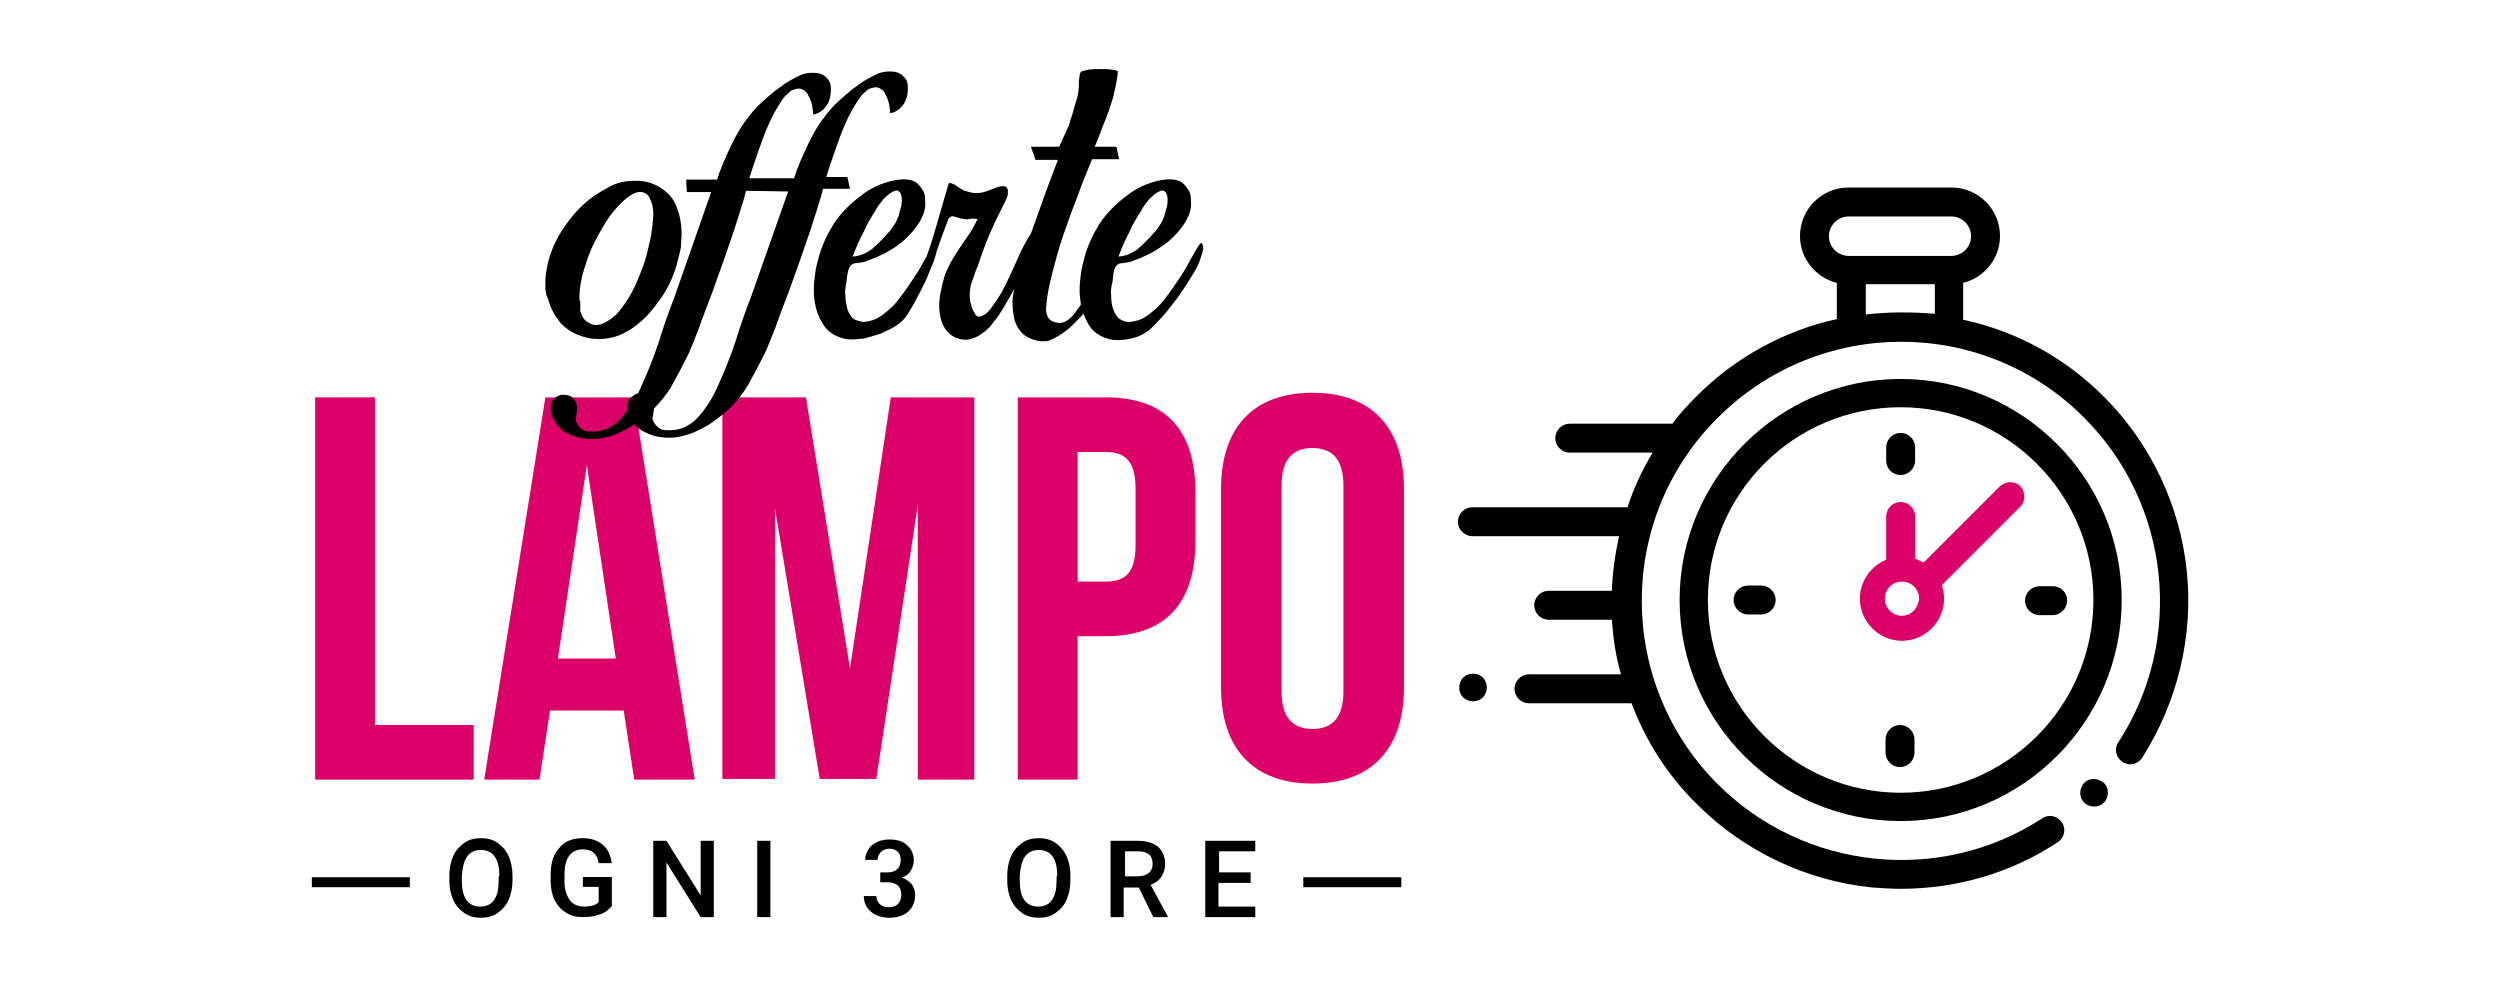 <?xml version="1.0" encoding="utf-8"?>
<!-- Generator: Adobe Illustrator 24.3.0, SVG Export Plug-In . SVG Version: 6.00 Build 0)  -->
<svg version="1.1" id="Livello_1" xmlns="http://www.w3.org/2000/svg" xmlns:xlink="http://www.w3.org/1999/xlink" x="0px" y="0px"
	 viewBox="0 0 380 150" style="enable-background:new 0 0 380 150;" xml:space="preserve">
<style type="text/css">
	.st0{fill:#DC0069;}
	.st1{fill:none;stroke:#000000;stroke-width:1.513;stroke-miterlimit:10;}
</style>
<g>
	<g>
		<g>
			<path class="st0" d="M47.9,60.4H57v49.8h15v8.3H47.9V60.4z"/>
			<path class="st0" d="M105.6,118.5h-9.2L94.8,108H83.6L82,118.5h-8.4l9.3-58.1h13.4L105.6,118.5z M84.8,100.1h8.8l-4.4-29.4
				L84.8,100.1z"/>
			<path class="st0" d="M129.2,101.6l6.2-41.2h12.7v58.1h-8.6V76.8l-6.3,41.6h-8.6l-6.8-41.1v41.1h-8v-58h12.7L129.2,101.6z"/>
			<path class="st0" d="M181.7,74.8v7.5c0,9.3-4.5,14.4-13.6,14.4h-4.3v21.8h-9.1V60.4h13.4C177.3,60.4,181.7,65.5,181.7,74.8z
				 M163.8,68.7v19.7h4.3c2.9,0,4.5-1.3,4.5-5.5v-8.7c0-4.1-1.6-5.5-4.5-5.5H163.8z"/>
			<path class="st0" d="M185.6,74.3c0-9.3,4.9-14.6,13.9-14.6s13.9,5.3,13.9,14.6v30.2c0,9.3-4.9,14.6-13.9,14.6
				s-13.9-5.3-13.9-14.6V74.3z M194.8,105.1c0,4.1,1.8,5.7,4.7,5.7s4.7-1.6,4.7-5.7V73.8c0-4.1-1.8-5.7-4.7-5.7s-4.7,1.6-4.7,5.7
				V105.1z"/>
		</g>
		<g>
			<path d="M77.9,133.8c0,1.1-0.2,2.1-0.6,3s-1,1.5-1.7,2s-1.6,0.7-2.5,0.7s-1.8-0.2-2.5-0.7s-1.3-1.1-1.7-2c-0.4-0.9-0.6-1.8-0.6-3
				v-0.7c0-1.1,0.2-2.1,0.6-3s1-1.5,1.7-2s1.6-0.7,2.5-0.7s1.8,0.2,2.5,0.7s1.3,1.1,1.7,2c0.4,0.9,0.6,1.9,0.6,3V133.8z M75.9,133.2
				c0-1.3-0.2-2.3-0.7-3s-1.2-1-2.1-1s-1.6,0.3-2.1,1s-0.7,1.7-0.8,2.9v0.7c0,1.3,0.2,2.3,0.7,3s1.2,1,2.1,1s1.6-0.3,2.1-1
				s0.7-1.7,0.7-3v-0.6H75.9z"/>
			<path d="M92.9,137.8c-0.4,0.5-1,1-1.8,1.2c-0.7,0.3-1.6,0.4-2.5,0.4c-1,0-1.8-0.2-2.6-0.7s-1.3-1.1-1.7-1.9
				c-0.4-0.8-0.6-1.8-0.6-2.9V133c0-1.8,0.4-3.1,1.3-4.1c0.8-1,2-1.5,3.5-1.5c1.3,0,2.3,0.3,3.1,1c0.8,0.6,1.2,1.6,1.4,2.8h-2
				c-0.2-1.4-1-2.1-2.4-2.1c-0.9,0-1.6,0.3-2.1,1s-0.7,1.6-0.7,2.9v0.9c0,1.3,0.3,2.2,0.8,2.9s1.3,1,2.2,1c1,0,1.8-0.2,2.2-0.7v-2.3
				h-2.4v-1.5H93v4.5H92.9z"/>
			<path d="M108.5,139.4h-2l-5.2-8.3v8.3h-2v-11.6h2l5.2,8.3v-8.3h2V139.4z"/>
			<path d="M117.1,139.4h-2v-11.6h2V139.4z"/>
			<path d="M133.8,132.6h1.2c0.6,0,1.1-0.2,1.4-0.5c0.3-0.3,0.5-0.7,0.5-1.3s-0.1-1-0.4-1.3c-0.3-0.3-0.7-0.5-1.3-0.5
				c-0.5,0-1,0.2-1.3,0.5s-0.5,0.7-0.5,1.2h-1.9c0-0.6,0.2-1.1,0.5-1.6s0.8-0.9,1.3-1.1c0.6-0.3,1.2-0.4,1.9-0.4
				c1.2,0,2.1,0.3,2.7,0.9c0.7,0.6,1,1.4,1,2.4c0,0.5-0.2,1-0.5,1.5s-0.8,0.8-1.3,1c0.6,0.2,1.1,0.6,1.5,1c0.3,0.5,0.5,1,0.5,1.7
				c0,1-0.4,1.9-1.1,2.5c-0.7,0.6-1.7,0.9-2.8,0.9s-2-0.3-2.8-0.9c-0.7-0.6-1.1-1.4-1.1-2.4h1.9c0,0.5,0.2,0.9,0.5,1.2
				s0.8,0.5,1.4,0.5c0.6,0,1.1-0.2,1.4-0.5c0.3-0.3,0.5-0.8,0.5-1.4c0-0.6-0.2-1.1-0.5-1.4c-0.4-0.3-0.9-0.5-1.6-0.5h-1.1
				L133.8,132.6L133.8,132.6z"/>
			<path d="M162.7,133.8c0,1.1-0.2,2.1-0.6,3s-1,1.5-1.7,2s-1.6,0.7-2.5,0.7s-1.8-0.2-2.5-0.7s-1.3-1.1-1.7-2s-0.6-1.8-0.6-3v-0.7
				c0-1.1,0.2-2.1,0.6-3s1-1.5,1.7-2s1.6-0.7,2.5-0.7s1.8,0.2,2.5,0.7s1.3,1.1,1.7,2s0.6,1.9,0.6,3V133.8z M160.7,133.2
				c0-1.3-0.2-2.3-0.7-3s-1.2-1-2.1-1c-0.9,0-1.6,0.3-2.1,1s-0.7,1.7-0.8,2.9v0.7c0,1.3,0.2,2.3,0.7,3s1.2,1,2.1,1
				c0.9,0,1.6-0.3,2.1-1s0.7-1.7,0.7-3v-0.6H160.7z"/>
			<path d="M173.1,134.9h-2.3v4.5h-2v-11.6h4.1c1.3,0,2.4,0.3,3.1,0.9c0.7,0.6,1.1,1.5,1.1,2.6c0,0.8-0.2,1.4-0.6,2
				s-0.9,0.9-1.6,1.2l2.6,4.8v0.1h-2.2L173.1,134.9z M170.9,133.2h2.1c0.7,0,1.2-0.2,1.6-0.5c0.4-0.3,0.6-0.8,0.6-1.4
				c0-0.6-0.2-1.1-0.5-1.4c-0.4-0.3-0.9-0.5-1.6-0.5H171v3.8H170.9z"/>
			<path d="M190,134.2h-4.8v3.6h5.6v1.6h-7.6v-11.6h7.6v1.6h-5.5v3.2h4.8v1.6H190z"/>
		</g>
		<line class="st1" x1="213" y1="134.1" x2="198.1" y2="134.1"/>
		<line class="st1" x1="62.3" y1="134.1" x2="47.4" y2="134.1"/>
		<g>
			<path d="M88.4,51.1c1.2,0.4,2.3,0.5,3.4,0.4c1.1-0.1,2.2-0.4,3.1-0.9c1-0.5,1.8-1.1,2.6-1.8s1.5-1.5,2.1-2.3
				c0.6-0.8,1.2-1.6,1.7-2.5c0.6-1,1-2.1,1.4-3.2c0.3-1.1,0.6-2.2,0.8-3.2c0-0.7,0.1-1.4,0.1-2.2c0-0.8-0.1-1.6-0.3-2.5
				c-0.2-0.9-0.5-1.7-0.9-2.4c-0.7-1.1-1.7-1.9-2.8-2.4c-1.1-0.5-2.2-0.7-3.4-0.6c-1.3,0-2.5,0.3-3.6,0.9c-1.1,0.6-2.1,1.2-3,1.9
				c-1.9,1.5-3.3,3.3-4.6,5.4c-1.2,2.1-1.9,4.3-2.1,6.7c0,0.5,0,1,0,1.6c0.1,0.5,0.1,1,0.4,1.4c0.3,1.3,1,2.6,2,3.8
				C86.2,50.1,87.2,50.7,88.4,51.1z M88.5,41.9c0.4-1.4,0.8-2.7,1.4-4.1c0.6-1.3,1.3-2.6,2.1-3.9c0.8-1.3,1.7-2.4,2.7-3.3
				c0.4-0.4,0.8-0.7,1.3-1c0.5-0.3,1-0.5,1.6-0.4c0.5,0.1,0.9,0.4,1.1,0.8s0.4,0.9,0.5,1.4c0,0.3,0.1,0.6,0.1,0.8s0,0.4,0,0.6
				c-0.1,1.2-0.2,2.5-0.5,3.8c-0.3,1.3-0.6,2.7-1.1,4c-0.5,1.3-1,2.6-1.7,3.9s-1.5,2.4-2.4,3.4c0,0-0.1,0-0.2,0.1
				c-0.1,0.1-0.1,0.1-0.1,0.1c-0.4,0.4-0.9,0.7-1.5,1c-0.6,0.3-1.2,0.4-1.8,0.2s-1.1-0.6-1.3-0.9c-0.2-0.3-0.4-0.7-0.5-1.2
				c0,0,0-0.2,0-0.5s0-0.6,0-0.9l-0.1-0.1C88,44.5,88.2,43.3,88.5,41.9z"/>
			<path d="M125.1,28.7h4.1l-0.4-1.8h-3.2c0.6-2,1.3-3.9,2-5.9c0.7-1.9,1.5-3.7,2.6-5.4c0.1-0.2,0.3-0.5,0.6-0.9
				c0.2-0.3,0.6-0.6,0.9-0.9c0.3-0.3,0.7-0.4,1.1-0.5c0.4-0.1,0.8,0,1.2,0.3c0.3,0.2,0.5,0.5,0.6,0.8c0.2,0.3,0.3,0.6,0.4,0.9
				c0.1,0.4,0.2,0.7,0.2,1c0.1,0.4,0.1,0.7,0.1,0.9c0.8-0.1,1.5-0.6,2-1.3s0.7-1.6,0.7-2.5c0-0.6-0.1-1.2-0.5-1.6
				c-0.4-0.5-0.9-0.8-1.6-0.9c-0.9-0.1-1.9,0-2.7,0.4c-0.8,0.4-1.6,0.8-2.3,1.3s-1.4,1-2.1,1.6c-0.7,0.6-1.4,1.2-2,1.8
				c-1.3,1.4-2.4,2.9-3.3,4.6c-0.9,1.7-1.7,3.5-2.4,5.3l-0.4,1.2l-6.8,0c0.6-2,1.3-3.9,2-5.9c0.7-1.9,1.5-3.7,2.6-5.4
				c0.1-0.2,0.3-0.5,0.6-0.9c0.2-0.3,0.6-0.6,0.9-0.9s0.7-0.4,1.1-0.5c0.4-0.1,0.8,0,1.2,0.3c0.3,0.2,0.5,0.5,0.6,0.8
				c0.2,0.3,0.3,0.6,0.4,0.9c0.1,0.4,0.2,0.7,0.2,1c0.1,0.4,0.1,0.7,0.1,0.9c0.8-0.1,1.5-0.6,2-1.3c0.5-0.7,0.7-1.6,0.7-2.5
				c0-0.6-0.1-1.2-0.5-1.6c-0.4-0.5-0.9-0.8-1.6-0.9c-0.9-0.1-1.9,0-2.7,0.4s-1.6,0.8-2.3,1.3s-1.4,1-2.1,1.6
				c-0.7,0.6-1.4,1.2-2,1.8c-1.3,1.4-2.4,2.9-3.3,4.6c-0.9,1.7-1.7,3.5-2.4,5.3l-0.4,1.2h-4.7l0.1,1.9h3.7l-5.6,16
				c-0.9,2.3-1.7,4.6-2.4,6.9c-0.8,2.4-1.7,4.6-2.7,6.8c-0.1,0.3-0.3,0.6-0.4,0.9c-0.3,0-0.5,0.2-0.8,0.4c-0.5,0.3-0.8,0.8-0.8,1.5
				c0,0.2,0,0.4,0,0.6c-0.3,0.4-0.5,0.7-0.8,1.1c-0.6,0.7-1.2,1.2-2,1.6c-0.7,0.4-1.6,0.6-2.5,0.6c-0.4,0-0.8,0-1.2-0.1
				c-0.4-0.2-0.7-0.4-1-0.8c-0.3-0.4-0.4-0.8-0.4-1.1c0.1-0.3,0.1-0.7,0.2-1.1c0.1-0.5,0-1-0.2-1.4c-0.2-0.4-0.5-0.7-0.8-0.9
				C86.4,60.1,86,60,85.6,60s-0.7,0.1-1.1,0.4c-0.5,0.3-0.8,0.8-0.8,1.5c0,0.7,0.1,1.3,0.5,1.9c0.4,0.8,1,1.4,1.6,1.8
				c0.7,0.4,1.4,0.7,2.1,0.9c1,0.2,1.9,0.3,2.9,0.2c1-0.1,1.9-0.3,2.8-0.7s1.7-0.8,2.5-1.3c0.1-0.1,0.2-0.2,0.4-0.2
				c0.3,0.4,0.6,0.7,1,0.9c0.7,0.4,1.4,0.7,2.1,0.9c1,0.2,1.9,0.3,2.9,0.2c1-0.1,1.9-0.4,2.8-0.7c0.9-0.4,1.7-0.8,2.5-1.3
				c0.8-0.5,1.5-1.1,2.2-1.6c1.4-1.2,2.6-2.6,3.6-4.2c0.9-1.6,1.8-3.3,2.7-5.1c0.5-1.1,1-2.4,1.6-3.9c0.5-1.5,1.1-3,1.7-4.6
				c0.6-1.5,1.1-3.1,1.7-4.7c0.6-1.6,1.1-3.2,1.6-4.6c0.5-1.4,0.9-2.8,1.3-4C124.6,30.6,124.9,29.5,125.1,28.7z M114.2,45
				c-0.9,2.3-1.7,4.6-2.4,6.9c-0.8,2.4-1.7,4.6-2.7,6.8c-0.3,0.7-0.7,1.5-1.2,2.3s-1,1.5-1.6,2.2c-0.6,0.7-1.2,1.2-2,1.6
				c-0.7,0.4-1.6,0.6-2.5,0.6c-0.4,0-0.8,0-1.2-0.1c-0.4-0.2-0.7-0.4-1-0.8c-0.3-0.4-0.5-0.8-0.4-1.1c0.1-0.3,0.1-0.7,0.2-1.1
				c0-0.1,0-0.2,0-0.2c0.9-0.9,1.8-2,2.5-3.1c0.9-1.6,1.8-3.3,2.7-5.1c0.5-1.1,1-2.4,1.6-3.9c0.5-1.5,1.1-3,1.7-4.6
				c0.6-1.5,1.1-3.1,1.7-4.7c0.6-1.6,1.1-3.2,1.6-4.6s0.9-2.8,1.3-4c0.4-1.2,0.7-2.3,0.9-3.1l6.4,0.1L114.2,45z"/>
			<path d="M182.7,37c-0.1-0.1-0.2-0.1-0.4,0.2c-0.3,0.4-0.7,1.1-1.2,2c-0.5,0.9-1,1.9-1.7,2.9s-1.3,2-2.1,3c-0.7,1-1.5,1.8-2.3,2.4
				c-0.3,0.3-0.8,0.6-1.3,0.9c-0.6,0.3-1.1,0.4-1.7,0.5c-0.6,0.1-1.1,0-1.6-0.3c-0.5-0.2-0.9-0.8-1.2-1.6c-0.2-0.6-0.3-1.2-0.3-2
				c-0.1-0.6,0-1.2,0.1-1.8c0.1-0.3,0.2-0.8,0.2-1.4c0.1-0.6,0.2-1,0.4-1.3c0.2-0.3,0.5-0.5,1-0.5c0.5-0.1,0.9-0.1,1.2-0.2
				c0.5-0.2,1.1-0.4,1.6-0.6s1-0.5,1.5-0.7c0.9-0.5,1.8-1.1,2.7-1.8c0.8-0.7,1.6-1.5,2.2-2.4c0.2-0.3,0.5-0.7,0.7-1.2
				c0.3-0.5,0.4-1,0.5-1.5c0.1-0.5,0-1,0-1.6c0-0.6-0.3-1.1-0.7-1.6c-0.5-0.7-1.1-1-1.9-1.1c-0.7-0.1-1.4,0-2,0.1
				c-1,0.2-1.9,0.5-2.8,0.9c-0.8,0.4-1.7,0.9-2.4,1.5c-1.6,1.2-2.9,2.5-4,4.1c-1,1.6-1.9,3.4-2.4,5.4c-0.2,0.7-0.4,1.5-0.5,2.3
				c-0.1,0.8-0.2,1.6-0.2,2.5c0,0.8,0.1,1.5,0.2,2.2c-0.4,0.5-0.7,1-1,1.4c-0.5,0.6-1,1-1.4,1.2c-0.7,0.3-1.4,0.2-2-0.1
				s-0.9-1-0.9-1.9c0.1-1.6,0.4-3.3,0.9-5.2c0.5-1.9,1-3.9,1.7-5.9c0.7-2,1.4-4,2.2-6c0.7-2,1.5-3.9,2.2-5.6h4.1l-0.4-1.9h-3.3
				c0.7-1.6,1.2-3.1,1.7-4.3s0.8-2.3,1.1-3.2c0.2-0.9,0.4-1.7,0.5-2.3s0.2-1.2,0.2-1.6c0.1-0.1-0.2-0.2-0.8-0.3
				c-0.5-0.1-1.2-0.1-1.9-0.1c-0.6,0-1.2,0-1.8,0.1c-0.5,0.1-0.9,0.2-1.1,0.3c-0.1,0.2-0.2,0.4-0.2,0.6c0,0.3-0.1,0.5-0.1,0.7
				c0,0.1,0,0.1,0,0.2c0,0.1,0,0.1,0,0.2c0,0.9-0.1,1.8-0.4,2.7c-0.3,0.9-0.5,1.8-0.8,2.7v-0.1l-0.3,1.1l-1.5,3.3h-4.3l0.7,2h3.4
				l-1.7,4.5c-0.9,2.5-1.7,4.8-2.4,6.7c-0.5,0.7-1.6,2.8-1.7,3.1c-0.4,0.9-0.8,1.8-1.3,2.9c-0.5,1.1-1,2.1-1.5,3
				c-0.5,0.9-1.1,1.7-1.6,2.4c-0.5,0.7-1.1,1.1-1.6,1.2c-0.4,0.1-0.7-0.1-0.9-0.6c-0.3-0.4-0.4-0.8-0.5-1.2
				c-0.2-0.6-0.2-1.1-0.2-1.6s0.1-1,0.2-1.5c0.2-0.5,0.3-0.9,0.5-1.4c0.1-0.4,0.3-0.9,0.5-1.3c0.6-1.8,1.2-3.5,1.9-5.1
				c0.7-1.6,1.5-3.2,2.3-4.8c0.1-0.2,0.2-0.4,0.3-0.7c0.1-0.3,0.1-0.6,0.1-0.8c0-0.2,0-0.4-0.2-0.6c-0.1-0.2-0.4-0.2-0.8-0.2
				c-0.5,0.1-1,0.3-1.5,0.5s-1.1,0.4-1.6,0.5c-0.4,0-0.9,0.1-1.3,0c-0.4-0.1-0.9-0.2-1.4-0.4c-0.1-0.1-0.3-0.2-0.5-0.3
				c-0.2-0.1-0.4-0.3-0.6-0.4c-0.2-0.2-0.4-0.2-0.6-0.3c-0.2-0.1-0.3-0.1-0.5,0c-0.6,2-1.2,4.1-1.8,6.2c-0.5,1.7-1,3.4-1.6,5
				c0,0.1-0.1,0.1-0.1,0.1c-0.5,0.9-1,1.9-1.7,2.9s-1.3,2-2.1,3c-0.7,1-1.5,1.8-2.3,2.4c-0.3,0.3-0.8,0.6-1.3,0.9
				c-0.6,0.3-1.1,0.4-1.7,0.5c-0.6,0.1-1.1-0.1-1.6-0.3c-0.5-0.2-0.9-0.8-1.2-1.6c-0.1-0.6-0.3-1.2-0.3-2c-0.1-0.6,0-1.2,0.1-1.8
				c0.1-0.3,0.1-1,0.2-1.4c0.1-0.6,0.2-1,0.4-1.3s0.5-0.5,1-0.5c0.5-0.1,0.9-0.1,1.2-0.2c0.5-0.2,1.1-0.4,1.6-0.6s1-0.5,1.5-0.7
				c0.9-0.5,1.9-1.1,2.7-1.8s1.6-1.5,2.2-2.4c0.2-0.3,0.5-0.7,0.7-1.2c0.3-0.5,0.4-1,0.5-1.5c0.1-0.5,0-1,0-1.6
				c0-0.6-0.3-1.1-0.7-1.6c-0.5-0.7-1.1-1-1.9-1.1c-0.7-0.1-1.4,0-2,0.1c-1,0.2-1.9,0.5-2.8,0.9c-0.8,0.4-1.7,0.9-2.4,1.5
				c-1.6,1.2-2.9,2.5-4,4.1c-1,1.6-1.9,3.4-2.4,5.4c-0.2,0.7-0.4,1.5-0.5,2.3c-0.1,0.8-0.2,1.6-0.2,2.5c0,0.9,0.1,1.7,0.3,2.6
				c0.2,0.8,0.5,1.6,1,2.4c0.5,0.9,1.2,1.5,2,1.9c0.8,0.4,1.6,0.6,2.4,0.6c0.5,0,1-0.1,1.5-0.1c0.6,0,2.6-0.7,3-0.8
				c1.7-0.8,2.9-1.3,3.9-2.7c1-1.5,1.8-3.1,2.6-4.7c0.5-0.9,0.8-1.9,1.2-2.8c0.1-0.2,0.2-0.4,0.3-0.7c0.2-0.6,0.4-1.2,0.5-1.7
				c0.6-1.7,1.2-3.4,1.8-4.9c0.3-0.3,0.5-0.4,0.8-0.3c0.3,0.1,0.6,0.2,1,0.3c0.5,0.1,0.9,0.2,1.3,0.1c0.4-0.1,0.8-0.1,1.3,0
				c-0.4,0.8-0.8,1.6-1.3,2.3s-1,1.5-1.5,2.2c-0.5,0.8-1,1.5-1.4,2.3c-0.4,0.8-0.8,1.6-1,2.5c-0.2,0.6-0.3,1.4-0.5,2.2
				c-0.1,0.8-0.2,1.6-0.1,2.5c0.1,0.9,0.3,1.7,0.7,2.4c0.4,0.7,1,1.3,1.9,1.7c0.6,0.2,1.3,0.3,1.9,0.2c0.7-0.2,1.3-0.4,1.8-0.8
				c0.6-0.4,1.1-0.8,1.5-1.3c0.4-0.5,0.8-1,1.1-1.4c0.6-0.9,1-1.6,1.4-2.3c0.4-0.6,0.7-1.3,1.1-1.9c-0.2,0.7-0.3,1.4-0.3,1.9
				c0,1,0.1,1.9,0.3,2.8c0.4,1.3,1.1,2.2,2.1,2.7s2,0.7,3.1,0.5c1-0.4,2-1,3-1.8c0.8-0.7,1.5-1.5,2.3-2.3c0.2,0.5,0.4,1,0.7,1.5
				c0.5,0.9,1.2,1.5,2,1.9c0.8,0.4,1.6,0.6,2.4,0.6s1.6-0.1,2.4-0.3s1.4-0.5,2-0.9c0.4-0.2,0.8-0.6,1.4-1.2c0.5-0.6,1.2-1.2,1.8-2
				c0.6-0.8,1.3-1.6,1.9-2.5c0.6-0.9,1.2-1.7,1.7-2.6c0.5-0.8,1-1.6,1.3-2.4c0.3-0.8,0.5-1.5,0.6-2C182.9,37.4,182.8,37.2,182.7,37z
				 M131.3,35.2c0.5-1.2,1.2-2.3,1.9-3.4c0-0.1,0.1-0.2,0.3-0.5c0.1-0.2,0.4-0.5,0.6-0.8c0.2-0.3,0.5-0.5,0.8-0.8s0.7-0.5,0.9-0.6
				c0.2-0.1,0.5-0.2,0.7-0.1s0.4,0.3,0.5,0.7c0.1,0.5,0.1,1,0,1.6c-0.2,0.6-0.3,1.1-0.4,1.5c-0.2,0.5-0.4,1-0.7,1.4
				c-0.3,0.5-0.6,0.9-1,1.3c-0.7,0.8-1.5,1.6-2.3,2.3c-0.9,0.7-1.8,1.1-3,1.2C130.1,37.7,130.6,36.5,131.3,35.2z M171.7,35.2
				c0.5-1.2,1.2-2.3,1.9-3.4c0-0.1,0.1-0.2,0.3-0.5c0.1-0.2,0.4-0.5,0.6-0.8s0.5-0.5,0.8-0.8s0.7-0.5,0.9-0.6
				c0.2-0.1,0.5-0.2,0.7-0.1c0.2,0.1,0.4,0.3,0.5,0.7c0.1,0.5,0.1,1,0,1.6c-0.2,0.6-0.3,1.1-0.4,1.5c-0.2,0.5-0.4,1-0.7,1.4
				c-0.3,0.5-0.6,0.9-1,1.3c-0.7,0.8-1.5,1.6-2.3,2.3c-0.9,0.7-1.8,1.1-3,1.2C170.5,37.7,171,36.5,171.7,35.2z"/>
		</g>
	</g>
	<g>
		<g id="XMLID_11_">
			<g id="XMLID_12_">
				<path id="XMLID_30_" d="M332.4,86.9c-1-10-5.5-19.5-12.6-26.6c-6.1-6.1-13.5-10-21.4-11.7V43c3.2-0.8,5.6-3.7,5.6-7.1
					c0-4.1-3.3-7.4-7.4-7.4H281c-4.1,0-7.4,3.3-7.4,7.4c0,3.4,2.4,6.3,5.6,7.1v5.5c-7.8,1.7-15.3,5.7-21.3,11.7
					c-1.3,1.3-2.6,2.7-3.7,4.2c-0.1,0-0.1,0-0.2,0h-15.4c-1.2,0-2.2,1-2.2,2.2s1,2.2,2.2,2.2h12.6c-1.6,2.7-2.9,5.4-3.8,8.3h-23.6
					c-1.2,0-2.2,1-2.2,2.2s1,2.2,2.2,2.2h22.3c-0.6,2.7-1,5.5-1.1,8.3h-9.6c-1.2,0-2.2,1-2.2,2.2s1,2.2,2.2,2.2h9.6
					c0.2,2.8,0.6,5.6,1.4,8.3h-14c-1.2,0-2.2,1-2.2,2.2s1,2.2,2.2,2.2H248c2.1,5.6,5.4,10.9,10,15.4c7.1,7.1,16.6,11.6,26.6,12.6
					c1.4,0.1,2.9,0.2,4.3,0.2c8.5,0,16.8-2.4,23.9-7.1c1-0.7,1.3-2,0.6-3c-0.7-1-2-1.3-3-0.6c-15.5,10.1-36.2,7.9-49.3-5.2
					c-15.4-15.4-15.4-40.4,0-55.7c15.4-15.4,40.4-15.4,55.7,0c13.1,13.1,15.3,33.8,5.2,49.3c-0.7,1-0.4,2.3,0.6,3s2.3,0.4,3-0.6
					C331,106.7,333.4,96.7,332.4,86.9z M278,35.9c0-1.7,1.4-3,3-3h15.6c1.7,0,3,1.4,3,3c0,1.7-1.4,3-3,3h-0.4h-14.8H281
					C279.4,38.9,278,37.6,278,35.9z M283.6,47.8v-4.6h10.5v4.5C290.6,47.4,287.1,47.4,283.6,47.8z"/>
				<path id="XMLID_19_" d="M318.3,118.4c-0.6,0-1.1,0.2-1.5,0.6s-0.6,1-0.6,1.5c0,0.6,0.2,1.1,0.6,1.5s1,0.6,1.5,0.6
					c0.6,0,1.1-0.2,1.5-0.6s0.6-1,0.6-1.5c0-0.6-0.2-1.1-0.6-1.5C319.4,118.7,318.8,118.4,318.3,118.4z"/>
				<path id="XMLID_18_" d="M288.9,57.6c-18.5,0-33.6,15.1-33.6,33.6s15.1,33.6,33.6,33.6s33.6-15.1,33.6-33.6
					S307.4,57.6,288.9,57.6z M288.9,120.5c-16.1,0-29.3-13.1-29.3-29.3s13.1-29.3,29.3-29.3c16.1,0,29.3,13.1,29.3,29.3
					S305,120.5,288.9,120.5z"/>
				<path id="XMLID_17_" d="M312,89.1h-2c-1.2,0-2.2,1-2.2,2.2s1,2.2,2.2,2.2h2c1.2,0,2.2-1,2.2-2.2C314.2,90,313.2,89.1,312,89.1z"
					/>
				<path id="XMLID_16_" d="M267.7,89h-2c-1.2,0-2.2,1-2.2,2.2s1,2.2,2.2,2.2h2c1.2,0,2.2-1,2.2-2.2S268.9,89,267.7,89z"/>
				<path id="XMLID_15_" d="M288.9,72.2c1.2,0,2.2-1,2.2-2.2v-2c0-1.2-1-2.2-2.2-2.2s-2.2,1-2.2,2.2v2
					C286.7,71.3,287.7,72.2,288.9,72.2z"/>
				<path id="XMLID_14_" d="M288.8,110.2c-1.2,0-2.2,1-2.2,2.2v2c0,1.2,1,2.2,2.2,2.2s2.2-1,2.2-2.2v-2
					C291,111.2,290,110.2,288.8,110.2z"/>
				<path id="XMLID_13_" d="M223.9,102.4c-0.6,0-1.1,0.2-1.5,0.6s-0.6,1-0.6,1.5c0,0.6,0.2,1.1,0.6,1.5s1,0.6,1.5,0.6
					s1.1-0.2,1.5-0.6s0.6-1,0.6-1.5s-0.2-1.1-0.6-1.5C225,102.6,224.5,102.4,223.9,102.4z"/>
			</g>
		</g>
		<path class="st0" d="M291.1,85.3v-6.8c0-1.2-1-2.2-2.2-2.2s-2.2,1-2.2,2.2v6.8H291.1z"/>
		<path class="st0" d="M295.1,89l11.7-11.7l0,0l0.3-0.3c0.8-0.8,0.8-2.2,0-3.1c-0.8-0.8-2.2-0.8-3.1,0l-12,12L295.1,89z"/>
		<path class="st0" d="M289.1,84.6c-3.5,0-6.4,2.9-6.4,6.4s2.9,6.4,6.4,6.4s6.4-2.9,6.4-6.4S292.6,84.6,289.1,84.6z M289.1,93.6
			c-1.4,0-2.6-1.1-2.6-2.6c0-1.4,1.1-2.6,2.6-2.6c1.4,0,2.6,1.1,2.6,2.6C291.6,92.4,290.5,93.6,289.1,93.6z"/>
	</g>
</g>
</svg>
